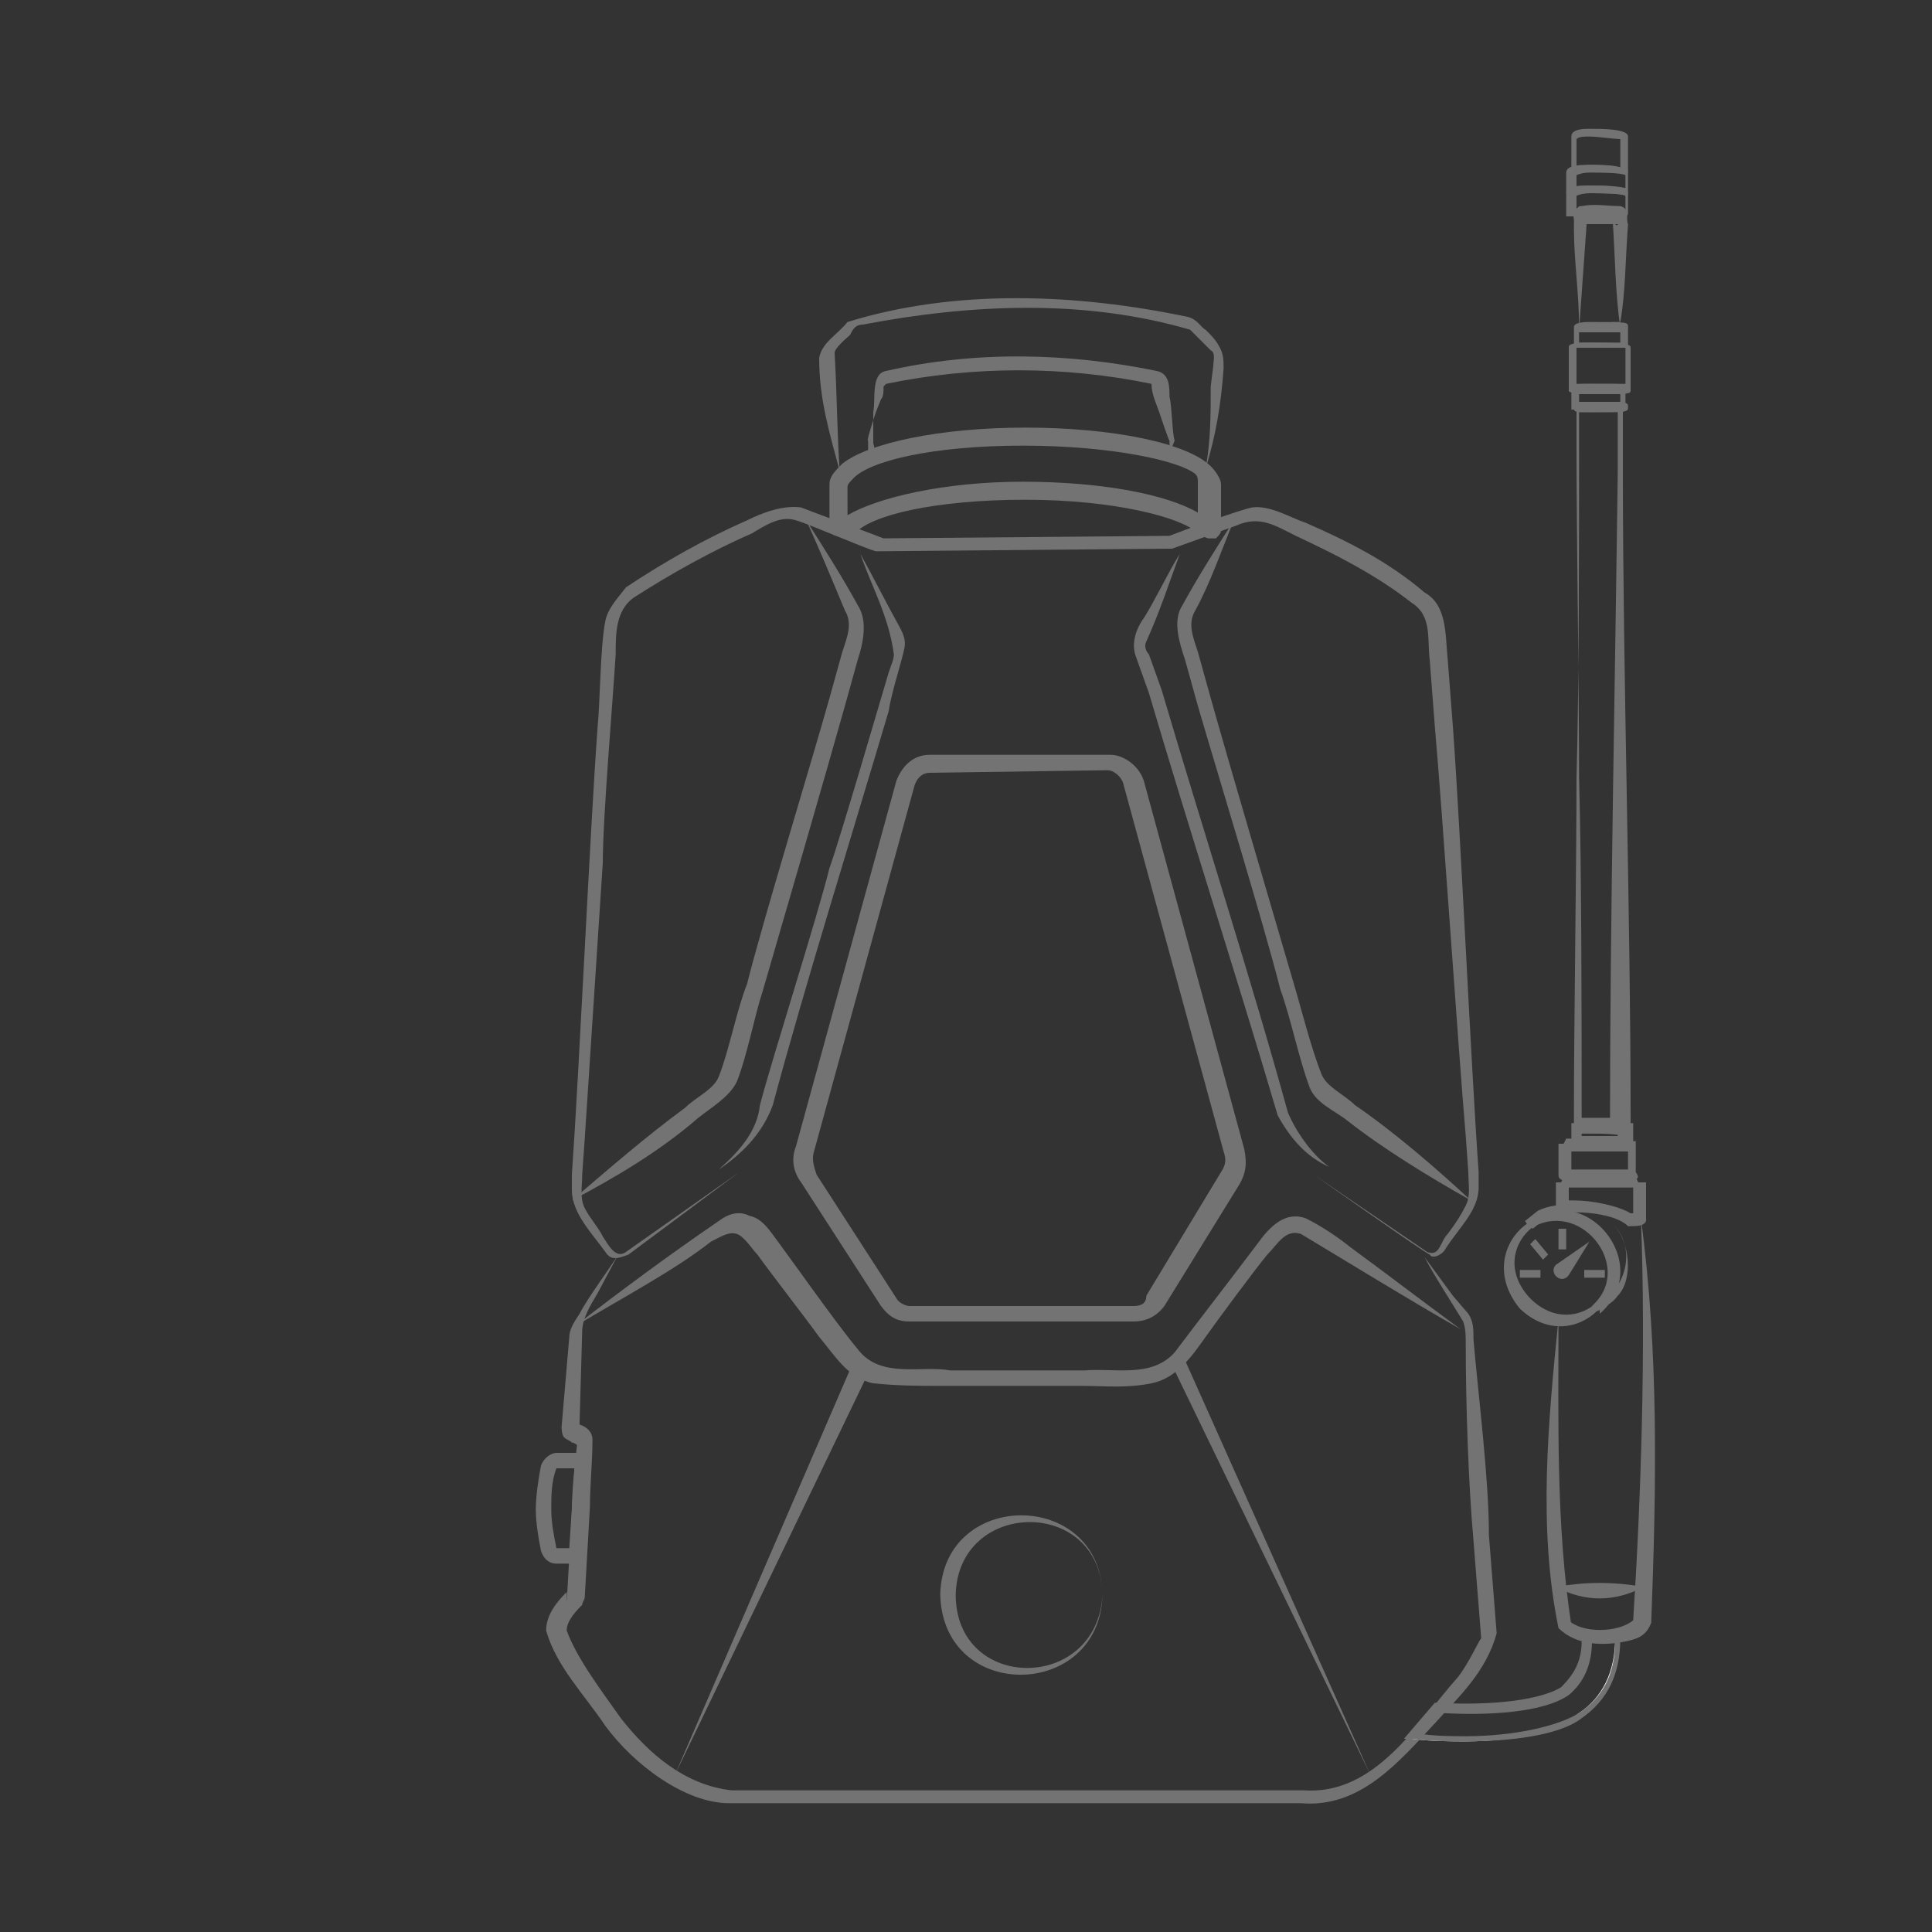 <?xml version="1.0" encoding="utf-8"?>
<!-- Generator: Adobe Illustrator 27.0.0, SVG Export Plug-In . SVG Version: 6.00 Build 0)  -->
<svg version="1.1" id="Layer_1" xmlns="http://www.w3.org/2000/svg" xmlns:xlink="http://www.w3.org/1999/xlink" x="0px" y="0px"
	 viewBox="0 0 75 75" style="enable-background:new 0 0 75 75;" xml:space="preserve">
<rect x="0" y="0" width="75" height="75" fill="#333333" stroke="none"/>
<style type="text/css">
	.st0{fill:#737373;}
	.st1{fill:none;stroke:#737373;stroke-width:0.636;stroke-linejoin:round;stroke-miterlimit:10;}
	.st2{fill:#FFFFFF;}
	.st3{fill:none;}
</style>
<g>
	<g>
		<g>
			<path class="st0" d="M24,48.7l-0.8,1.5c-0.3,0.5-0.6,1-0.6,1.5l-0.1,3.5c0,0.1,0,0.1,0,0.1l0,0c0.3,0.1,0.5,0.3,0.5,0.6
				c0,0.8-0.1,1.8-0.1,2.6l-0.2,3.5c0,0.1-0.1,0.2-0.1,0.3C22.2,62.7,22,63,22,63.3c0.4,1.1,1.4,2.4,2.1,3.4
				c1.1,1.4,2.5,2.6,4.3,2.8c3,0,17.5,0,20.2,0h2c2.8,0.2,4.4-2.6,6-4.4c0.4-0.5,0.8-1.4,0.9-1.5l-0.3-3.8c-0.2-2.2-0.3-5.4-0.3-7.6
				c0-0.4,0-0.6-0.1-0.9c-0.3-0.5-1.2-1.9-1.5-2.5l1.1,1.5L57,51c0.2,0.3,0.2,0.6,0.2,1c0.2,2.3,0.6,5.4,0.6,7.6l0.3,3.8
				c-0.4,1.5-1.5,2.5-2.4,3.5c-1.4,1.5-2.9,3.3-5.2,3.1c-1.3,0-4.7,0-6.1,0H28.3c-1.7,0-3.7-1.5-4.8-3c-0.8-1.2-1.9-2.3-2.3-3.7
				c0-0.6,0.4-1.1,0.8-1.5L22,62.2l0.2-3.5c0-0.8,0.1-1.8,0.2-2.6l0,0c0,0-0.1-0.1-0.2-0.1c-0.1-0.1-0.2-0.1-0.3-0.2
				c-0.1-0.1-0.1-0.4-0.1-0.4l0.3-3.5c0-0.3,0.2-0.6,0.4-0.9C22.8,50.4,23.7,49.2,24,48.7L24,48.7z"/>
		</g>
		<g>
			<path class="st0" d="M51,45.6l4.4,3c0.5,0.2,0.5-0.4,0.8-0.7c0.3-0.4,0.5-0.7,0.7-1.1c0.2-0.4,0.1-0.8,0.1-1.3l-0.1-1.4
				c-0.3-3.5-0.9-12.5-1.2-15.9l-0.2-2.6c-0.1-0.8,0.1-1.7-0.7-2.2c-1.4-1.1-3-1.9-4.5-2.6c-0.8-0.4-1.4-0.8-2.3-0.4l-2.5,0.9h-0.1
				l-11.3,0.1h-0.1c-0.4-0.1-2.7-1.1-3.1-1.2c-0.6-0.2-1.2,0.2-1.7,0.5c-1.6,0.7-3.2,1.6-4.6,2.5c-0.7,0.5-0.7,1.4-0.7,2.2
				c-0.1,1.7-0.5,6.3-0.5,8.1l-0.7,10.7l-0.1,1.4c0,0.5-0.1,0.9,0.1,1.3c0.2,0.4,0.5,0.7,0.7,1.1c0.2,0.3,0.5,0.9,0.9,0.6l4.4-3.1
				l-4.3,3.2c-0.5,0.2-0.7,0.2-0.9-0.1c-0.5-0.7-1.3-1.5-1.3-2.4v-0.6c0.3-4.3,0.7-13.3,1-17.4c0.1-1,0.1-3.1,0.3-4.1
				c0.1-0.5,0.5-0.9,0.8-1.3c1.5-1,3.1-1.9,4.7-2.6c0.6-0.3,1.4-0.6,2.1-0.5c0.5,0.2,2.7,1,3.2,1.2c-0.6,0,11.7-0.1,11.1-0.1
				c0.5-0.2,2.7-1,3.2-1.1c0.7-0.1,1.5,0.4,2.1,0.6c1.6,0.7,3.2,1.5,4.6,2.7c0.9,0.5,0.8,1.7,0.9,2.6l0.2,2.6
				c0.3,4.1,0.7,13.1,1,17.3v0.6c0,0.9-0.8,1.6-1.3,2.4c-0.1,0.2-0.5,0.4-0.6,0.2C55.4,48.7,51,45.6,51,45.6L51,45.6z"/>
		</g>
		<g>
			<path class="st0" d="M22.2,46.6c1.4-1.2,2.9-2.5,4.4-3.6c0.4-0.4,1.1-0.7,1.3-1.2c0.4-1,0.7-2.6,1.1-3.6
				c0.6-2.4,2.5-8.6,3.2-11.1l0.5-1.8c0.2-0.6,0.4-1.1,0.1-1.6c-0.5-1.2-1-2.4-1.5-3.5c0.7,1.1,1.4,2.2,2,3.3c0.4,0.6,0.2,1.5,0,2.1
				l-0.5,1.8c-0.7,2.5-2.5,8.7-3.2,11.1C29.3,39.4,29,41,28.6,42c-0.3,0.6-1,1-1.5,1.4C25.6,44.7,23.9,45.7,22.2,46.6L22.2,46.6z"/>
		</g>
		<g>
			<path class="st0" d="M57.1,46.6c-1.6-0.9-3.4-2-4.8-3.1c-0.5-0.4-1.3-0.7-1.5-1.4c-0.4-1.1-0.7-2.6-1.1-3.7
				c-0.6-2.4-2.5-8.6-3.2-11l-0.5-1.8c-0.2-0.6-0.5-1.5-0.1-2.1c0.6-1.1,1.3-2.2,2-3.3c-0.5,1.2-0.9,2.4-1.5,3.5
				c-0.3,0.5-0.1,1,0.1,1.6l0.5,1.8c0.7,2.5,2.5,8.6,3.2,11c0.3,1,0.7,2.6,1.1,3.6c0.2,0.5,0.9,0.8,1.3,1.2
				C54.2,44,55.8,45.4,57.1,46.6L57.1,46.6z"/>
		</g>
		<g>
			<path class="st0" d="M33.4,21.5c0.5,0.9,1,1.9,1.5,2.8c0.1,0.2,0.3,0.5,0.2,0.9c-0.1,0.5-0.5,1.7-0.6,2.4
				C33.2,32,31.2,38.4,30,42.9c-0.4,1.1-1.2,1.9-2.1,2.5c0.8-0.7,1.5-1.5,1.6-2.5c0.5-1.9,2.2-7.2,2.7-9.2c0.4-1.1,2-6.6,2.3-7.6
				c0.1-0.3,0.2-0.5,0.2-0.7C34.5,23.9,33.8,22.7,33.4,21.5L33.4,21.5z"/>
		</g>
		<g>
			<path class="st0" d="M45.8,21.5c-0.4,1.1-0.8,2.3-1.3,3.4c-0.1,0.2,0,0.4,0.1,0.5l0.5,1.4c1.5,5.1,3.5,11.3,4.9,16.4
				c0.3,0.7,0.9,1.6,1.6,2.1c-0.9-0.4-1.5-1.1-2-2c-1.5-5.1-3.5-11.3-5-16.4l-0.5-1.4c-0.2-0.5,0-1.1,0.3-1.5
				C44.9,23.2,45.3,22.3,45.8,21.5L45.8,21.5z"/>
		</g>
		<g>
			<path class="st0" d="M46.9,20.9L46.9,20.9c-0.3-0.1-0.4-0.2-0.4-0.2c-0.6-0.6-3.2-1.3-6.7-1.3c-3.5,0-6,0.6-6.6,1.3
				c-0.2,0-0.2,0-0.2,0c-0.1,0.1-0.2,0.1-0.3,0.1h-0.2c-0.2,0-0.3-0.2-0.3-0.3v-1.7c0-0.3,0.2-0.5,0.5-0.8c1-0.8,3.8-1.4,7.1-1.4
				c3.4,0,6.3,0.6,7.2,1.5c0.2,0.2,0.4,0.5,0.4,0.7v1.8c0,0.1-0.1,0.2-0.2,0.3C46.9,20.9,46.9,20.9,46.9,20.9z M39.7,17.3
				c-3.5,0-6,0.6-6.6,1.3c-0.1,0.1-0.2,0.2-0.2,0.3V20c1.2-0.7,3.8-1.3,6.8-1.3c3.1,0,5.6,0.5,6.8,1.2v-1.2c0-0.1,0-0.2-0.1-0.3
				C45.8,17.9,43.2,17.3,39.7,17.3z"/>
		</g>
		<g>
			<path class="st0" d="M32.6,18.3c-0.4-1.5-0.8-2.8-0.8-4.4c0.1-0.6,0.7-0.9,1.1-1.4c4.2-1.3,8.9-1.1,13.2-0.2
				c0.4,0.1,0.5,0.4,0.7,0.5c0.2,0.2,0.4,0.4,0.5,0.6c0.2,0.3,0.2,0.6,0.2,0.9c-0.1,1.4-0.3,2.6-0.7,3.9c0.2-1.1,0.2-2.1,0.2-3.2
				l0.1-0.8c0-0.2,0.1-0.5-0.1-0.6c-0.2-0.2-0.5-0.5-0.8-0.8c-4.1-1.2-8.5-1-12.7-0.2c-0.3,0-0.4,0.2-0.5,0.4
				c-0.1,0.1-0.6,0.5-0.6,0.7C32.5,15.5,32.5,17,32.6,18.3L32.6,18.3z"/>
		</g>
		<g>
			<path class="st0" d="M34,17.6l-0.1-0.4v-1.2c0.1-0.5-0.1-1.5,0.5-1.6c3.5-0.8,7.1-0.7,10.5,0c0.5,0.1,0.5,0.6,0.5,1
				c0.1,0.4,0.1,1.4,0.2,1.7l0,0l0,0l-0.2,0.5v-0.5c0,0.1-0.4-1.1-0.4-1.1c-0.1-0.3-0.3-0.7-0.3-1.1c0,0.1,0,0,0,0
				c-3.4-0.7-6.9-0.7-10.3,0c0,0,0,0-0.1,0.1l0,0c0,0.2,0,0.4-0.1,0.5l-0.2,0.5c0,0-0.4,1.2-0.3,1.1V17.6L34,17.6z"/>
		</g>
		<g>
			<path class="st0" d="M44,51.3h-8.7c-0.5,0-0.8-0.2-1.1-0.6l-3.1-4.8c-0.3-0.4-0.4-0.9-0.2-1.4l3.9-14.2c0.2-0.5,0.6-1,1.3-1h7
				c0.5,0,1.1,0.4,1.3,1l3.9,14.3c0.1,0.5,0.1,0.9-0.2,1.4l-2.9,4.7C44.9,51.1,44.5,51.3,44,51.3z M36.1,30c-0.3,0-0.5,0.2-0.6,0.5
				l-3.9,14.2c-0.1,0.3,0,0.6,0.1,0.9l3.1,4.8c0.1,0.2,0.4,0.3,0.5,0.3H44c0.3,0,0.5-0.1,0.5-0.4l2.9-4.8c0.2-0.3,0.2-0.5,0.1-0.8
				l-3.9-14.3c-0.1-0.3-0.4-0.5-0.6-0.5L36.1,30L36.1,30z"/>
		</g>
		<g>
			<path class="st0" d="M22.3,51.5c1.8-1.4,3.7-2.8,5.6-4.1c0.4-0.3,0.8-0.4,1.2-0.2c0.5,0.1,0.8,0.6,1.1,1l0.8,1.1
				c0.5,0.7,1.8,2.5,2.4,3.2c0.9,1,2.4,0.5,3.5,0.7h2.6h2.6c1.2-0.1,2.6,0.3,3.5-0.7c0.9-1.2,2.3-3,3.2-4.2c0.5-0.7,1.1-1.3,1.9-1
				c0.6,0.3,1.2,0.7,1.7,1.1c1.5,1.1,2.8,2.1,4.3,3.2c-2.1-1.2-4.2-2.5-6.2-3.7c-0.6-0.2-0.9,0.4-1.3,0.8c-0.5,0.6-1.9,2.5-2.4,3.2
				c-0.5,0.7-1.1,1.6-2.1,1.8c-1,0.2-1.8,0.1-2.7,0.1c-1.4,0-4,0-5.4,0c-0.9,0-1.7,0-2.7-0.1c-1-0.2-1.5-1.1-2.1-1.8
				c-0.5-0.7-1.9-2.5-2.4-3.2c-0.2-0.2-0.5-0.7-0.8-0.8s-0.6,0.1-1,0.3C26.2,49.3,24.3,50.3,22.3,51.5L22.3,51.5z"/>
		</g>
		<g>
			<polygon class="st0" points="33.9,52.9 26.2,68.9 33.2,52.7 			"/>
		</g>
		<g>
			<polygon class="st0" points="46,52.8 53.2,68.9 45.5,53 			"/>
		</g>
		<g>
			<path class="st0" d="M42.8,61.9c-0.1-3.8-5.6-3.7-5.7,0C37.1,65.7,42.6,65.7,42.8,61.9L42.8,61.9z M42.8,61.9
				c-0.1,4.1-6.2,4.2-6.3,0C36.6,57.8,42.7,57.8,42.8,61.9L42.8,61.9z"/>
		</g>
		<g>
			<path class="st0" d="M22.3,60.7h-0.7c-0.3,0-0.5-0.2-0.6-0.5c-0.1-0.5-0.2-1.1-0.2-1.6s0.1-1.2,0.2-1.7c0.1-0.3,0.4-0.5,0.6-0.5
				h0.9c0.1,0,0.2,0,0.3,0.1c0.1,0.1,0.1,0.2,0.1,0.3l-0.2,3.7C22.7,60.6,22.5,60.7,22.3,60.7z M21.6,57c-0.2,0.5-0.2,1.1-0.2,1.6
				c0,0.5,0.1,1,0.2,1.5l0,0h0.5l0.2-3.1C22.2,57,21.6,57,21.6,57z"/>
		</g>
		<g>
			<path class="st1" d="M36.8,54"/>
		</g>
		<g>
			<path class="st1" d="M42.5,54"/>
		</g>
	</g>
	<g>
		<g>
			<g>
				<path class="st2" d="M56.9,67.6c-0.6,0-1.4,0-2.1-0.1h-0.1l1.1-1.2l0,0c1.7,0.1,3.9,0,4.9-0.7c0.6-0.5,0.9-1.1,0.8-1.9v-0.2h1.3
					v0.1c0,1.3-0.5,2.3-1.4,3C60.6,67.2,58.8,67.6,56.9,67.6z M54.9,67.4c0.7,0.1,1.4,0.1,2,0.1c1.9,0,3.6-0.4,4.4-1
					c0.9-0.6,1.4-1.6,1.4-2.9l0,0h-1.1v0.1c0,0.9-0.3,1.5-0.9,2c-1,0.7-3.2,0.8-4.9,0.7L54.9,67.4z"/>
			</g>
		</g>
		<g>
			<g>
				<path class="st0" d="M56.9,67.6c-0.6,0-1.4,0-2.1-0.1h-0.3l1.2-1.4h0.1c1.6,0.1,3.8,0,4.8-0.6c0.5-0.5,0.8-1,0.8-1.8v-0.3h1.5
					v0.2c0,1.4-0.5,2.4-1.5,3.1C60.5,67.4,58.5,67.6,56.9,67.6z M55.1,67.3c0.6,0.1,1.3,0.1,1.8,0.1c1.9,0,3.6-0.4,4.4-0.9
					c0.9-0.6,1.4-1.5,1.4-2.8h-0.9c0,0.9-0.3,1.6-0.9,2.1c-1,0.7-3.2,0.8-4.9,0.7L55.1,67.3z"/>
			</g>
		</g>
	</g>
	<g>
		<g>
			<path class="st0" d="M63,6.7c-0.1-0.1-0.9-0.1-1.3-0.1c-0.3,0-0.5,0-0.5,0.1c0,0,0,0,0-0.1H61V5.3C61,5,61.5,5,61.7,5
				c0.5,0,1.5,0,1.5,0.3v1.4L63,6.7L63,6.7L63,6.7z M61.7,6.4c0.4,0,0.9,0,1.2,0.1V5.4c-0.2,0-0.9-0.1-1.2-0.1c-0.2,0-0.4,0-0.5,0.1
				v1.1C61.5,6.4,61.7,6.4,61.7,6.4z"/>
		</g>
		<g>
			<path class="st0" d="M63.1,8.5c-0.1-0.1-1-0.1-1.4-0.1s-0.5,0.1-0.6,0.1c0,0,0,0,0-0.1h-0.3V7.5c0-0.3,0.6-0.3,0.8-0.3
				c0.4,0,1.6,0,1.6,0.3v0.8L63.1,8.5C63.1,8.5,63.1,8.5,63.1,8.5z M61.7,8.1c0.3,0,1,0,1.4,0.1V7.6c-0.2-0.1-1-0.1-1.4-0.1
				c-0.3,0-0.5,0.1-0.5,0.1v0.5C61.4,8.1,61.6,8.1,61.7,8.1z"/>
		</g>
		<g>
			<path class="st0" d="M63.1,7.6c-0.1-0.1-1-0.1-1.4-0.1s-0.5,0.1-0.6,0.1c0,0,0,0,0-0.1h-0.3V6.7c0-0.3,0.6-0.3,0.8-0.3
				c0.4,0,1.6,0,1.6,0.3v0.8L63.1,7.6C63.1,7.5,63.1,7.6,63.1,7.6z M61.7,7.2c0.3,0,1,0,1.4,0.1V6.8c-0.2-0.1-1-0.1-1.4-0.1
				c-0.3,0-0.5,0.1-0.5,0.1v0.5C61.4,7.3,61.6,7.2,61.7,7.2z"/>
		</g>
		<g>
			<path class="st0" d="M63.2,47.6L63.2,47.6c-0.5-0.5-1.9-0.6-2.5-0.5l-0.3,0.1v-1.3h0.2l0.1-0.2c0.1,0,0.5,0.1,1,0.1
				c0.7,0,1.7,0,1.8-0.1l0.1,0.2h0.3v1.5C63.8,47.6,63.6,47.6,63.2,47.6L63.2,47.6z M61.1,46.6c0.7,0,1.7,0.2,2.2,0.5h0.1v-1
				c-0.3,0-0.8,0-1.6,0c-0.5,0-0.7,0-0.9,0v0.5C60.9,46.6,61,46.6,61.1,46.6z"/>
		</g>
		<g>
			<path class="st0" d="M61.7,44.6c-0.5,0-0.7,0-0.7-0.3v-0.7h0.2l0.1-0.2c0,0,0.2,0,0.5,0c0.4,0,1.2,0,1.3,0v0.2h0.3v0.7
				C63.3,44.6,63.3,44.6,61.7,44.6z M61.4,44.1c0.1,0,0.2,0,0.3,0c0.3,0,0.8,0,1.1,0V44c-0.3,0-0.5,0-1.1,0c-0.1,0-0.2,0-0.3,0V44.1
				z"/>
		</g>
		<g>
			<path class="st0" d="M61.7,45.9c-1.1,0-1.2-0.1-1.2-0.3v-1.2h0.2l0.1-0.2c0.1,0,0.4,0,0.8,0c0.5,0,1.5,0,1.6-0.1v0.2h0.3v1.2
				C63.7,45.8,63.7,45.9,61.7,45.9z M61,45.4c0.2,0,0.4,0,0.7,0c0.5,0,1.2,0,1.5,0v-0.7c-0.3,0-0.7,0-1.5,0c-0.4,0-0.5,0-0.7,0V45.4
				z"/>
		</g>
		<g>
			<path class="st0" d="M61.7,12.7c0.2,0,0.7,0,0.9,0c0.1,0,0.2,0,0.3,0c-0.2-1.3-0.2-2.8-0.3-4.2V8.4l0,0c0,0,0,0.2,0.1,0.3
				c0.1,0.1,0.1,0,0.1,0h-0.1c-0.4,0-1,0-1.3,0l0,0c0,0,0,0,0.1-0.1c0.1-0.1,0.1-0.2,0.1-0.2v0.2c-0.1,1.4-0.2,2.8-0.3,4.2
				C61.4,12.7,61.7,12.7,61.7,12.7L61.7,12.7z M61.7,12.7c-0.1,0-0.3,0-0.4,0c0-1.3-0.2-2.6-0.2-3.8V8.5c0-0.1-0.1-0.2,0.1-0.4
				c0.1-0.1,0.1-0.1,0.2-0.1c0.5-0.1,1,0,1.5,0c0.4,0.1,0.2,0.5,0.3,0.7c-0.1,1.3-0.1,2.7-0.3,3.8c0,0-0.2,0-0.3,0
				C62.5,12.7,61.9,12.7,61.7,12.7L61.7,12.7z"/>
		</g>
		<g>
			<path class="st0" d="M60.5,51.2c0,4-0.1,8,0.5,11.9l-0.1-0.2c0.5,0.5,1.9,0.5,2.5,0c0.3-4.7,0.5-10.5,0.3-15.6
				c0.7,5.2,0.6,10.4,0.4,15.7c-0.2,0.5-0.5,0.6-0.9,0.7c-0.9,0.2-2,0.2-2.7-0.5C59.7,59.3,60.1,55.2,60.5,51.2L60.5,51.2z"/>
		</g>
		<g>
			<path class="st0" d="M60.4,61.6c1.2-0.2,2.2-0.2,3.4,0C62.7,62.2,61.5,62.2,60.4,61.6L60.4,61.6z"/>
		</g>
		<g>
			<path class="st0" d="M63.2,13.5h-2.1v-0.8c0-0.1,0.1-0.2,0.6-0.2c1.5,0,1.5,0,1.5,0.2V13.5z M61.3,13.3h1.6v-0.4
				c-0.3,0-0.9,0-1.2,0c-0.2,0-0.4,0-0.4,0L61.3,13.3L61.3,13.3z"/>
		</g>
		<g>
			<path class="st0" d="M61.7,15.3c-0.8,0-0.8-0.1-0.8-0.2s0-0.2,0.8-0.2c1.6,0,1.6,0,1.6,0.2S63.4,15.3,61.7,15.3z"/>
		</g>
		<g>
			<path class="st0" d="M63.2,15.3c-0.1,0-1,0-1.5,0c-0.4,0-0.6,0-0.6,0v-0.1h-0.2v-1.7c0-0.1,0-0.2,0.8-0.2c1.6,0,1.6,0.1,1.6,0.2
				v1.6h-0.3h0.1V15.3z M61.7,14.9c0.7,0,1.2,0,1.4,0v-1.4c-0.3,0-1,0-1.4,0c-0.3,0-0.5,0-0.5,0v1.4C61.3,14.9,61.5,14.9,61.7,14.9z
				"/>
		</g>
		<g>
			<path class="st0" d="M61.7,16c-0.6,0-0.6,0-0.6-0.2c0-0.2,0.1-0.2,0.6-0.2c1.5,0,1.5,0,1.5,0.2C63.2,16,63.2,16,61.7,16z"/>
		</g>
		<g>
			<g>
				<path class="st0" d="M61.7,15.8c-0.2,0-0.4,0-0.5,0.1v0.5v0.9c0,3.3,0.1,9.5,0.1,12.9c0.1,3.6,0.1,9.8,0.1,13.3v0.1v0.1
					c0,0-0.2-0.4-0.2-0.3l0,0c0.1,0,1,0,1.1,0s0.3,0,0.4,0l0,0c-0.2,0-0.2,0.4-0.2,0.3c0-8,0.2-17.3,0.3-25.3c0-0.4,0-2.1,0-2.5
					v-0.1c0,0,0,0-0.1,0h-0.3C62.7,15.8,61.7,15.8,61.7,15.8L61.7,15.8z M61.7,15.8h0.9h0.3c0,0,0,0,0.1,0v0.1c0,0.4,0,2,0,2.5
					c0,7.8,0.3,17.1,0.3,24.9v0.5l0,0c0-0.1,0,0.3-0.2,0.3C62.6,44,62,44,61.4,44h-0.1c0,0.1-0.2-0.3-0.2-0.3c0-0.1,0-0.5,0-0.6
					c0-3.3,0.1-9.5,0.1-12.9c0.1-3.4,0.1-9.5,0.1-12.9v-0.9v-0.5C61.4,15.8,61.6,15.8,61.7,15.8L61.7,15.8z"/>
			</g>
		</g>
		<g>
			<path class="st0" d="M63,16c-0.1,0-0.9,0-1.3,0c-0.3,0-0.5,0-0.5,0v-0.1h-0.2v-0.7c0-0.2,0.1-0.2,0.6-0.2c1.5,0,1.5,0,1.5,0.2
				v0.7L63,16L63,16L63,16z M61.7,15.6c0.6,0,1,0,1.2,0v-0.4c-0.3,0-0.9,0-1.2,0c-0.2,0-0.4,0-0.4,0v0.4
				C61.5,15.6,61.6,15.6,61.7,15.6z"/>
		</g>
		<g>
			<path class="st0" d="M62,47.9c1.9,2.1-0.9,4.9-3,2.9C57.1,48.5,60,45.8,62,47.9L62,47.9z M62,47.9c-1.8-1.8-4.4,0.6-2.6,2.5
				C61.2,52.2,63.7,49.8,62,47.9L62,47.9z"/>
		</g>
		<g>
			<path class="st0" d="M60.4,49.1l1.3-0.9l-0.8,1.3C60.6,49.9,60.1,49.4,60.4,49.1L60.4,49.1z"/>
		</g>
		<g>
			<rect x="59" y="49.3" class="st0" width="0.8" height="0.3"/>
		</g>
		<g>
			<rect x="60.5" y="47.7" class="st0" width="0.3" height="0.8"/>
		</g>
		<g>
			<rect x="61.5" y="49.3" class="st0" width="0.8" height="0.3"/>
		</g>
		<g>
			<polygon class="st0" points="59.9,48.9 59.4,48.3 59.6,48.1 60.1,48.7 			"/>
		</g>
		<g>
			<g>
				<path class="st0" d="M62.6,47.5c-0.6-0.7-1.9-0.9-2.6-0.2c0,0,0,0-0.1,0h0.1l-0.5,0.4l-0.2-0.2c2.2-1.8,5,1.6,2.8,3.5
					c0,0,0-0.3,0-0.2h-0.3l0.3-0.2C63.2,49.9,63.5,48.4,62.6,47.5L62.6,47.5z M62.6,47.5c0.7,0.7,0.8,2.2,0.2,2.8
					c-0.2,0.3-0.5,0.4-0.6,0.5L62,50.9l-0.1-0.1l-0.1-0.1l0.1-0.1c1.5-1.5-0.6-4.1-2.5-2.9l-0.2-0.3l0.5-0.4
					C60.5,46.6,61.9,46.7,62.6,47.5L62.6,47.5z"/>
			</g>
			<g>
				<path class="st3" d="M59.4,47.6L59.4,47.6L59.4,47.6z"/>
			</g>
		</g>
	</g>
</g>
</svg>
